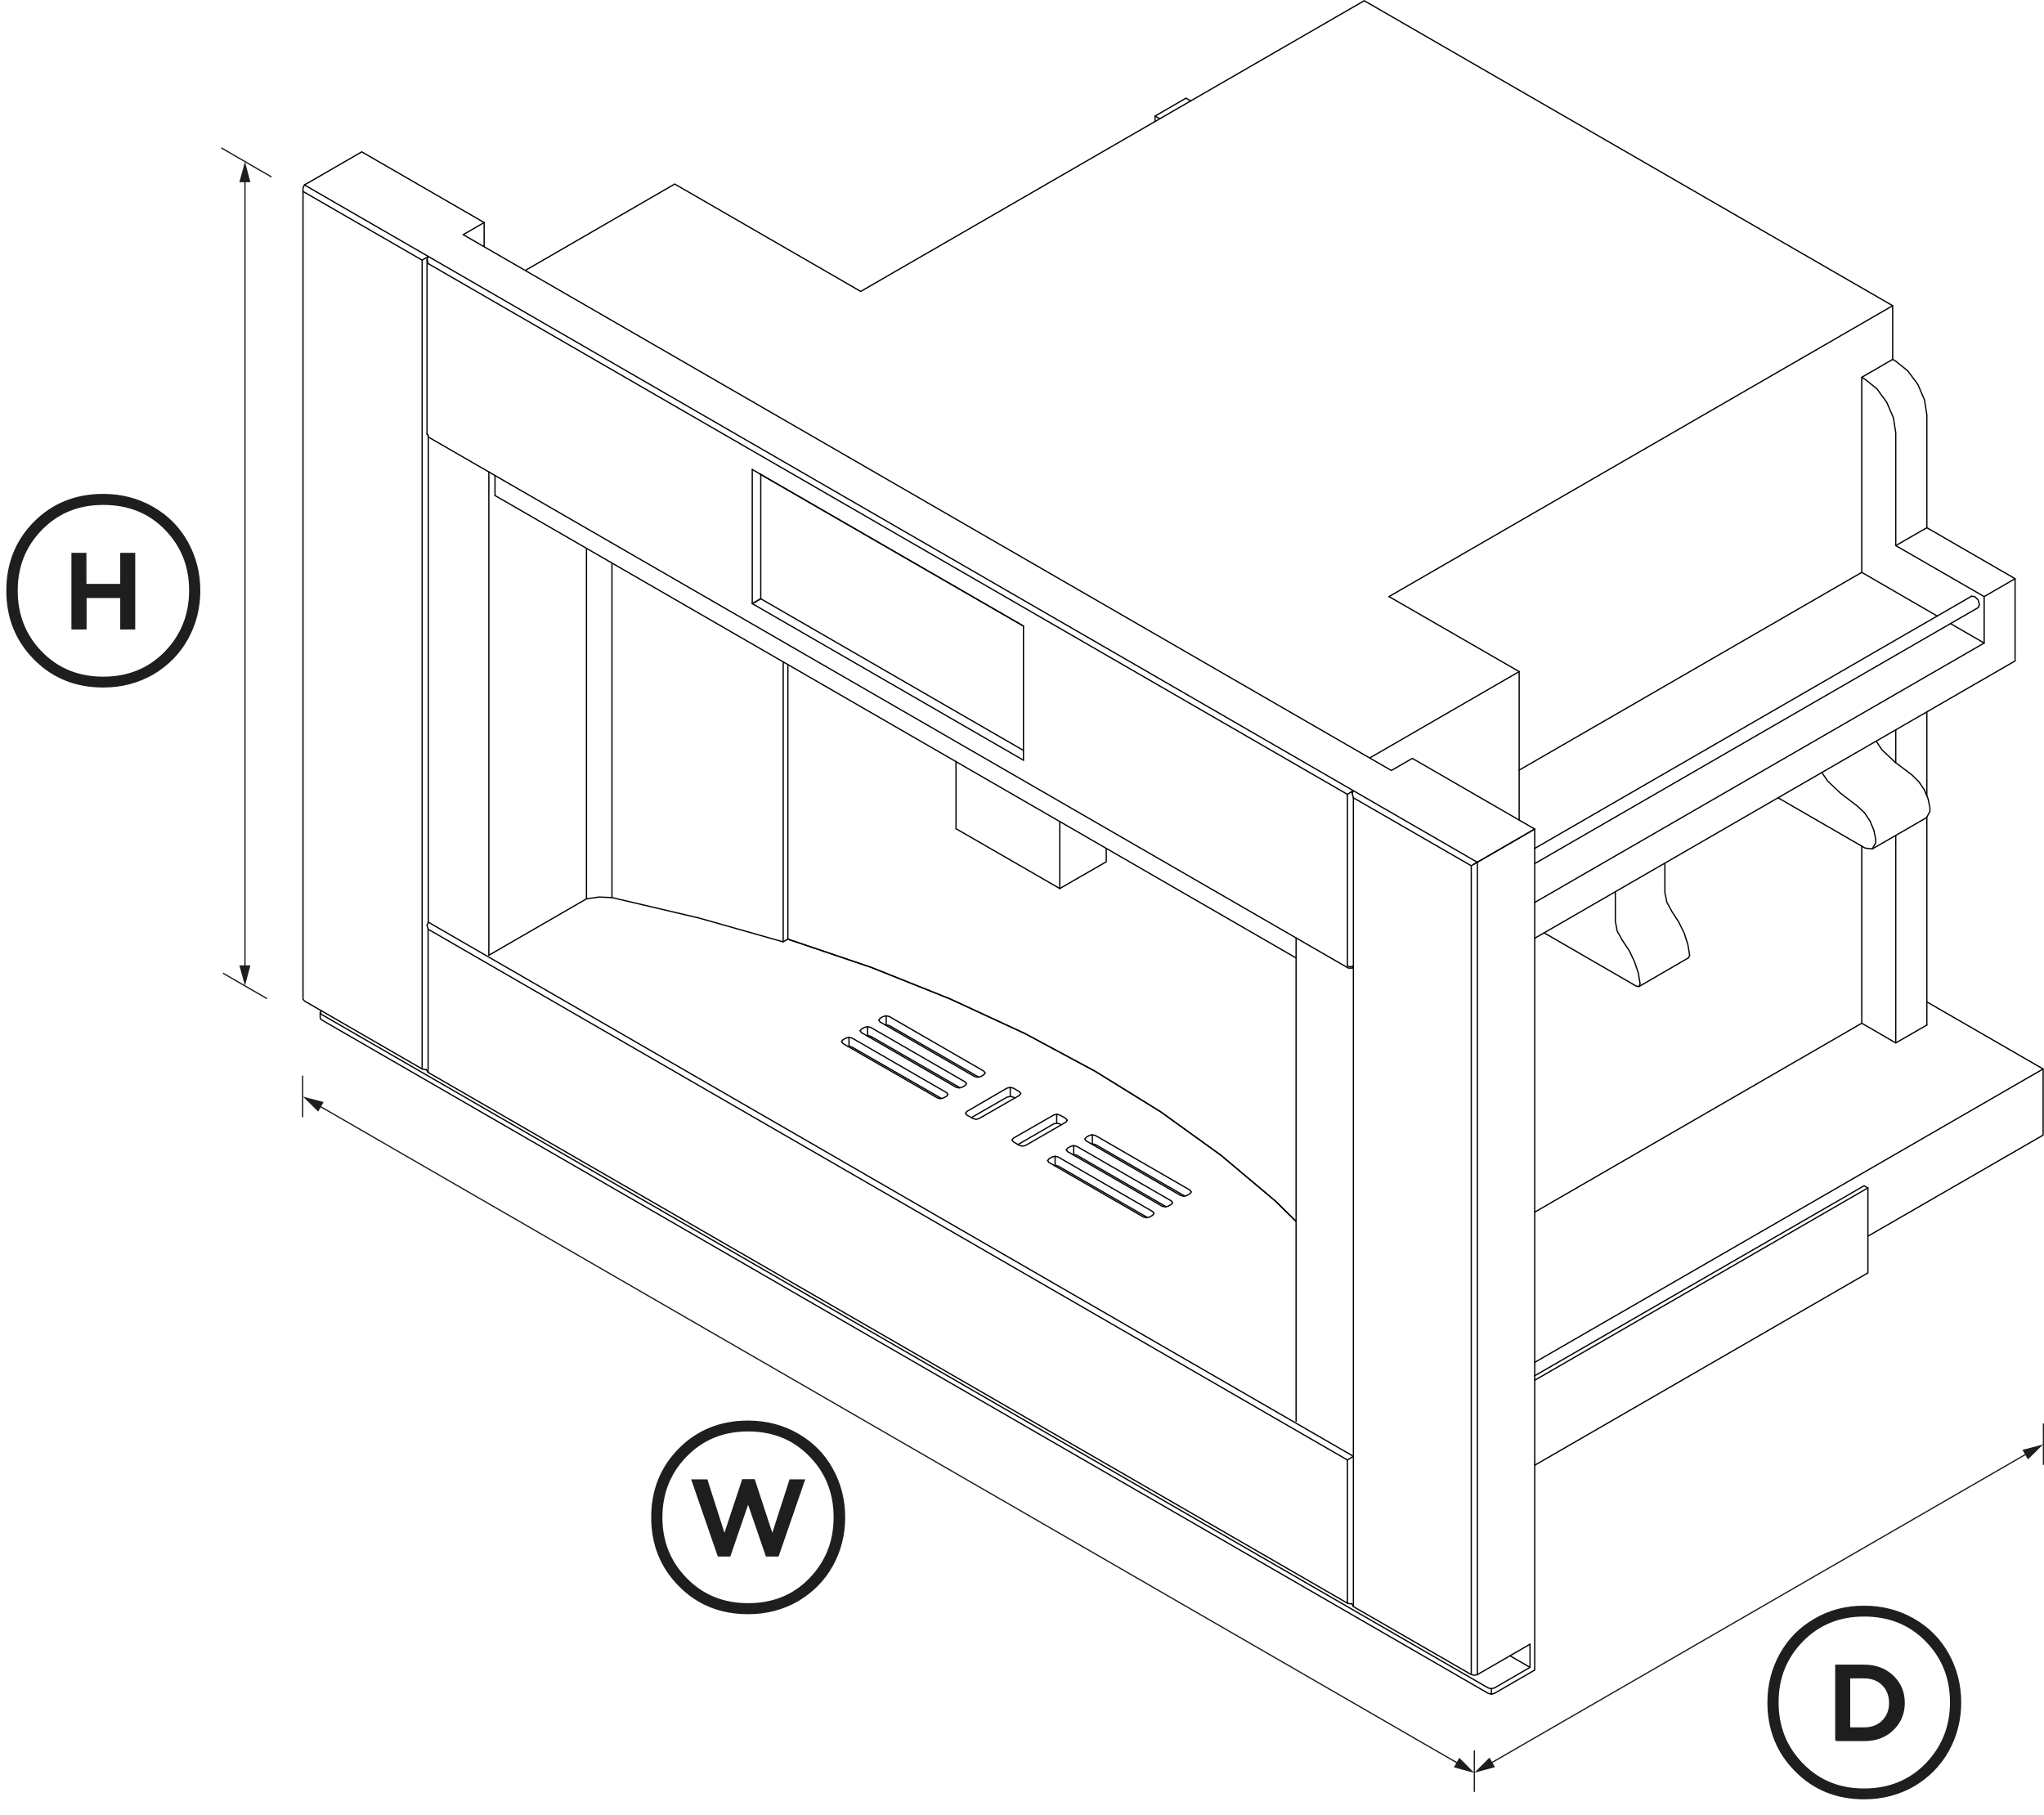 <?xml version="1.0" encoding="utf-8"?>
<!-- Generator: Adobe Illustrator 27.0.0, SVG Export Plug-In . SVG Version: 6.00 Build 0)  -->
<svg version="1.1" id="Layer_1" xmlns="http://www.w3.org/2000/svg" xmlns:xlink="http://www.w3.org/1999/xlink" x="0px" y="0px"
	 viewBox="0 0 1130.6 1003.8" style="enable-background:new 0 0 1130.6 1003.8;" xml:space="preserve">
<style type="text/css">
	.st0{fill:none;stroke:#1E1E1C;stroke-width:0.7;stroke-linecap:round;stroke-miterlimit:10.77;}
	.st1{fill:#1E1E1C;}
	.st2{fill:none;stroke:#1E1E1C;stroke-width:0.7;stroke-miterlimit:10.77;}
	.st3{enable-background:new    ;}
	.st4{fill:none;stroke:#1E1E1C;stroke-miterlimit:10;}
	.st5{fill:none;stroke:#010101;stroke-width:0.7;stroke-linecap:round;stroke-miterlimit:10.77;}
</style>
<line class="st0" x1="135.5" y1="98.7" x2="135.5" y2="536"/>
<polygon class="st1" points="132.4,100.8 135.5,89.4 138.5,100.8 "/>
<polygon class="st1" points="132.4,534 135.5,545.3 138.5,534 "/>
<line class="st2" x1="122.4" y1="81.8" x2="150.2" y2="97.9"/>
<line class="st2" x1="123.3" y1="538.3" x2="147.7" y2="552.4"/>
<g class="st3">
	<path class="st1" d="M57.1,273.7c10.1,0,19.2,2.4,27.4,7.1c8.2,4.7,14.5,11.1,19,19.2c4.5,8.1,6.8,17,6.8,26.7
		c0,9.7-2.3,18.6-6.8,26.7c-4.5,8.1-10.9,14.5-19,19.3c-8.2,4.7-17.3,7.1-27.4,7.1c-15.2,0-27.9-5.1-38-15.4
		C9,354.2,4,341.6,4,326.7s5-27.5,15.1-37.7C29.2,278.8,41.9,273.7,57.1,273.7z M57.1,374.8c13.9,0,25.3-4.7,34.4-14
		c9-9.3,13.6-20.7,13.6-34.2c0-13.4-4.5-24.7-13.6-34S71,278.8,57.1,278.8c-13.7,0-25.1,4.6-34.2,13.9c-9.1,9.3-13.6,20.6-13.6,34
		c0,13.5,4.5,24.9,13.6,34.2C32,370.2,43.4,374.8,57.1,374.8z M40,347.7v-41.4h7.3v17.2h19.7v-17.2h7.3v41.4h-7.3v-17.4H47.4v17.4
		H40z"/>
</g>
<g class="st3">
	<path class="st4" d="M57.1,273.7c10.1,0,19.2,2.4,27.4,7.1c8.2,4.7,14.5,11.1,19,19.2c4.5,8.1,6.8,17,6.8,26.7
		c0,9.7-2.3,18.6-6.8,26.7c-4.5,8.1-10.9,14.5-19,19.3c-8.2,4.7-17.3,7.1-27.4,7.1c-15.2,0-27.9-5.1-38-15.4
		C9,354.2,4,341.6,4,326.7s5-27.5,15.1-37.7C29.2,278.8,41.9,273.7,57.1,273.7z M57.1,374.8c13.9,0,25.3-4.7,34.4-14
		c9-9.3,13.6-20.7,13.6-34.2c0-13.4-4.5-24.7-13.6-34S71,278.8,57.1,278.8c-13.7,0-25.1,4.6-34.2,13.9c-9.1,9.3-13.6,20.6-13.6,34
		c0,13.5,4.5,24.9,13.6,34.2C32,370.2,43.4,374.8,57.1,374.8z M40,347.7v-41.4h7.3v17.2h19.7v-17.2h7.3v41.4h-7.3v-17.4H47.4v17.4
		H40z"/>
</g>
<g id="ID_1003">
	<g id="ID_1004">
		<g id="ID_1005">
			<line class="st5" x1="1048.6" y1="403.7" x2="1048.6" y2="421.9"/>
			<polyline class="st5" points="1035.6,469.6 1037.5,466.2 1037.5,464.2 1036.5,459.3 1034.4,454.2 1031.3,449.6 1027.5,446 
				1018.2,438.9 1011,432.1 1007.7,427.3 			"/>
			<polyline class="st5" points="893.5,493.3 893.5,509.6 894.5,515 897.4,520.2 901.2,525.9 904.1,532 906.2,538.2 907.2,544.3 
				906.6,545.7 			"/>
			<line class="st5" x1="1029.8" y1="468" x2="1029.8" y2="566"/>
			<line class="st5" x1="1048.6" y1="462.1" x2="1048.6" y2="576.9"/>
			<polyline class="st5" points="1065.8,567 1048.6,576.9 1029.8,566 848.9,670.5 			"/>
			<line class="st5" x1="1130.1" y1="591.3" x2="848.9" y2="753.6"/>
			<line class="st5" x1="1033.2" y1="657.1" x2="848.9" y2="763.5"/>
			<line class="st5" x1="1078.8" y1="344.9" x2="1097.5" y2="355.7"/>
			<polyline class="st5" points="1090.5,329.8 1092.3,330 1094.2,331.9 1094.9,334.4 1094.2,336.1 			"/>
			<polyline class="st5" points="848.9,499.2 1097.5,355.7 1097.5,330 			"/>
			<line class="st5" x1="1065.8" y1="291.9" x2="1048.6" y2="301.8"/>
			<polyline class="st5" points="1114.6,320.1 1097.5,330 1048.6,301.8 1048.6,239.4 1047.3,231.1 1043.6,222.5 1038.1,215 
				1031.5,209.7 1029.8,208.7 			"/>
			<polyline class="st5" points="1046.9,198.8 1029.8,208.7 1029.8,316.6 			"/>
			<polyline class="st5" points="1071.6,340.8 1029.8,316.6 840.3,426 			"/>
			<line class="st5" x1="824.9" y1="937.1" x2="824.9" y2="934.1"/>
			<line class="st5" x1="848.9" y1="458.6" x2="815.5" y2="477.9"/>
			<line class="st5" x1="848.9" y1="458.6" x2="815.5" y2="477.9"/>
			<line class="st5" x1="1046.9" y1="169.1" x2="768.3" y2="330"/>
			<line class="st5" x1="840.3" y1="371.5" x2="758.1" y2="419"/>
			<line class="st5" x1="641.5" y1="65.7" x2="638.9" y2="64.2"/>
			<polyline class="st5" points="655.3,661.6 605.9,633.1 604.2,632.7 603.7,632.8 			"/>
			<line class="st5" x1="604.2" y1="632.7" x2="604.2" y2="627.7"/>
			<polyline class="st5" points="658.9,659.3 658.2,658.3 605.9,628.1 604.2,627.7 602.5,628.1 600.8,629.1 600.1,630.1 			"/>
			<polyline class="st5" points="645,667.5 595.6,639 593.9,638.6 593.4,638.7 			"/>
			<line class="st5" x1="593.9" y1="638.6" x2="593.9" y2="633.7"/>
			<polyline class="st5" points="648.6,665.3 647.9,664.3 595.6,634.1 593.9,633.7 592.2,634.1 590.5,635.1 589.8,636.1 			"/>
			<line class="st5" x1="586.2" y1="454.5" x2="586.2" y2="491.5"/>
			<polyline class="st5" points="634.7,673.5 585.3,645 583.6,644.6 583.1,644.7 			"/>
			<line class="st5" x1="583.6" y1="644.6" x2="583.6" y2="639.6"/>
			<polyline class="st5" points="638.3,671.2 637.6,670.2 585.3,640 583.6,639.6 581.9,640 580.2,641 579.5,642 			"/>
			<line class="st5" x1="584.5" y1="616.3" x2="584.5" y2="621.3"/>
			<polyline class="st5" points="587.1,622.2 586.2,621.7 584.5,621.3 582.8,621.7 563.1,633.1 			"/>
			<polyline class="st5" points="590.3,619.7 589.6,618.7 586.2,616.8 584.5,616.3 582.8,616.8 560.5,629.6 559.8,630.6 			"/>
			<line class="st5" x1="558.8" y1="601.5" x2="558.8" y2="606.5"/>
			<polyline class="st5" points="561.3,607.3 560.5,606.9 558.8,606.5 557,606.9 537.3,618.2 			"/>
			<polyline class="st5" points="564.6,604.9 563.9,603.9 560.5,601.9 558.8,601.5 557,601.9 534.8,614.8 534.1,615.8 			"/>
			<polyline class="st5" points="541.3,595.8 491.9,567.3 490.2,566.9 489.7,567 			"/>
			<line class="st5" x1="490.2" y1="566.9" x2="490.2" y2="561.9"/>
			<polyline class="st5" points="544.9,593.5 544.2,592.5 491.9,562.3 490.2,561.9 488.5,562.3 486.8,563.3 486.1,564.3 			"/>
			<polyline class="st5" points="531,601.7 481.6,573.2 479.9,572.8 479.4,572.9 			"/>
			<line class="st5" x1="479.9" y1="572.8" x2="479.9" y2="567.9"/>
			<polyline class="st5" points="534.6,599.4 533.9,598.5 481.6,568.3 479.9,567.9 478.2,568.3 476.5,569.2 475.8,570.2 			"/>
			<polyline class="st5" points="520.7,607.6 471.3,579.2 469.6,578.7 469.1,578.9 			"/>
			<line class="st5" x1="469.6" y1="578.7" x2="469.6" y2="573.8"/>
			<polyline class="st5" points="524.3,605.4 523.6,604.4 471.3,574.2 469.6,573.8 467.9,574.2 466.2,575.2 465.5,576.2 			"/>
			<line class="st5" x1="566.1" y1="346.3" x2="420.3" y2="262.2"/>
			<polyline class="st5" points="416.1,259.7 416.1,333.9 566.1,420.5 			"/>
			<polyline class="st5" points="566.1,415.1 420.8,331.2 416.1,333.9 			"/>
			<polyline class="st5" points="420.8,262.4 420.8,331.2 416.1,333.9 			"/>
			<line class="st5" x1="338.5" y1="311.4" x2="338.5" y2="496.5"/>
			<line class="st5" x1="324.4" y1="303.3" x2="324.4" y2="497.2"/>
			<line class="st5" x1="267.8" y1="136" x2="267.4" y2="136.2"/>
			<line class="st5" x1="267.8" y1="123.1" x2="256.2" y2="129.8"/>
			<line class="st5" x1="236.2" y1="239.9" x2="236.8" y2="240.9"/>
			<polyline class="st5" points="236.3,240.3 236.8,240.9 236.9,241.6 236.9,510.1 			"/>
			<line class="st5" x1="273.8" y1="274.1" x2="273.8" y2="263"/>
			<line class="st5" x1="270.4" y1="261" x2="270.4" y2="528.4"/>
			<line class="st5" x1="433.2" y1="521" x2="433.2" y2="366.1"/>
			<polyline class="st5" points="435.8,367.6 435.8,519.5 481.6,535 525.4,552.5 566.9,571.7 605.8,592.6 642,615 675.3,639 
				705.4,664.3 716.9,675.6 			"/>
			<polyline class="st5" points="270.4,528.4 324.4,497.2 331.3,496.2 338.5,496.5 386.6,507.8 433.2,521 435.8,519.5 481.6,535 
				525.4,552.5 566.9,571.7 605.8,592.6 642,615 675.3,639 705.4,664.3 716.9,675.6 			"/>
			<path class="st5" d="M236.9,510.1"/>
			<line class="st5" x1="748.6" y1="437.4" x2="746.9" y2="438.4"/>
			<polyline class="st5" points="236.9,142 235.2,142.9 233.5,143.9 			"/>
			<line class="st5" x1="835.2" y1="915.9" x2="846.3" y2="922.3"/>
			<polyline class="st5" points="846.3,909.5 846.3,922.3 826.6,933.7 824.9,934.1 823.2,933.7 177.8,561.1 177.1,560.1 			"/>
			<line class="st5" x1="236.9" y1="510.1" x2="748" y2="805.2"/>
			<line class="st5" x1="745.3" y1="439.4" x2="236.8" y2="145.8"/>
			<polyline class="st5" points="748.6,437.4 746.9,438.4 745.3,439.4 745.3,534.4 747,534.8 748.5,534.4 			"/>
			<line class="st5" x1="748.2" y1="535.4" x2="748.5" y2="534.6"/>
			<line class="st5" x1="236.2" y1="143.5" x2="236.8" y2="145.8"/>
			<polyline class="st5" points="167.6,105.9 233.5,143.9 233.5,591.3 			"/>
			<polyline class="st5" points="236.2,511.7 236.8,514 236.8,593.2 			"/>
			<line class="st5" x1="745.3" y1="807.6" x2="236.8" y2="514"/>
			<polyline class="st5" points="748.5,805.6 745.3,807.6 745.3,886.8 			"/>
			<polyline class="st5" points="747.9,438.9 748.6,441.3 748.6,888.7 			"/>
			<line class="st5" x1="813.8" y1="478.9" x2="748.6" y2="441.3"/>
			<polyline class="st5" points="815.5,477.9 813.8,478.9 813.8,926.3 			"/>
			<polyline class="st5" points="168.4,102.3 817.2,477 817.2,926.3 			"/>
			<polyline class="st5" points="848.9,519 1114.6,365.6 1114.6,320.1 1065.8,291.9 1065.8,229.5 1064.5,221.2 1060.8,212.6 
				1055.2,205.1 1048.6,199.8 1046.9,198.8 1046.9,169.1 754.6,0.4 476.1,161.2 373.2,101.8 290.9,149.4 			"/>
			<polyline class="st5" points="854.1,516 905.1,545.5 906.6,545.7 934,529.8 934.6,528.4 933.6,522.4 931.6,516.2 928.6,510.1 
				924.9,504.4 922,499.1 920.9,493.8 920.9,477.5 			"/>
			<polyline class="st5" points="256.2,129.8 769.6,426.2 781.2,419.5 848.9,458.6 848.9,923.8 826.6,936.7 824.9,937.1 
				823.2,936.7 177.8,564.1 177.1,563.1 177.1,560.1 177.8,559.1 			"/>
			<path class="st5" d="M770,426"/>
			<path class="st5" d="M758.1,419"/>
			<path class="st5" d="M236.5,552"/>
			<line class="st5" x1="236.9" y1="510.1" x2="236.2" y2="511.7"/>
			<polyline class="st5" points="236.3,240.3 236.2,239.9 236.2,143.5 236.9,141.9 			"/>
			<polyline class="st5" points="748.5,535.3 748.2,535.4 748.1,535.5 745.8,535.5 237.2,241.9 			"/>
			<line class="st5" x1="716.9" y1="529.9" x2="273.8" y2="274.1"/>
			<polyline class="st5" points="566.1,420.5 566.1,346.3 416.1,259.7 			"/>
			<polyline class="st5" points="524.3,605.4 523.6,606.4 521.9,607.3 520.2,607.8 518.5,607.3 466.2,577.2 465.5,576.2 			"/>
			<polyline class="st5" points="534.6,599.4 533.9,600.4 532.2,601.4 530.5,601.8 528.8,601.4 476.5,571.2 475.8,570.2 			"/>
			<polyline class="st5" points="544.9,593.5 544.2,594.5 542.5,595.5 540.8,595.9 539.1,595.5 486.8,565.3 486.1,564.3 			"/>
			<polyline class="st5" points="528.8,421.3 528.8,458.4 586.2,491.5 611.9,476.7 611.9,469.3 			"/>
			<polyline class="st5" points="564.6,604.9 563.9,605.9 541.6,618.7 539.9,619.2 538.2,618.7 534.8,616.8 534.1,615.8 			"/>
			<polyline class="st5" points="590.3,619.7 589.6,620.7 567.3,633.6 565.6,634 563.9,633.6 560.5,631.6 559.8,630.6 			"/>
			<polyline class="st5" points="638.3,671.2 637.6,672.2 635.9,673.2 634.2,673.6 632.5,673.2 580.2,643 579.5,642 			"/>
			<polyline class="st5" points="648.6,665.3 647.9,666.2 646.2,667.2 644.5,667.6 642.8,667.2 590.5,637 589.8,636.1 			"/>
			<polyline class="st5" points="658.9,659.3 658.2,660.3 656.5,661.3 654.8,661.7 653.1,661.3 600.8,631.1 600.1,630.1 			"/>
			<polyline class="st5" points="658.6,55.8 656,54.3 638.9,64.2 638.9,67.2 			"/>
			<line class="st5" x1="716.9" y1="518.9" x2="716.9" y2="786.2"/>
			<path class="st5" d="M748.5,520"/>
			<line class="st5" x1="748.6" y1="437.4" x2="747.9" y2="438.9"/>
			<polyline class="st5" points="267.8,136 267.8,123.1 200.1,84 168.4,102.3 167.6,103.9 167.6,552.7 168.4,553.7 233.5,591.3 
				235.1,591.7 235.7,591.5 236.8,593.2 745.3,886.8 746.9,887.2 747.7,887 748.6,888.7 813.8,926.3 815.5,926.7 817.2,926.3 
				846.3,909.5 			"/>
			<path class="st5" d="M236.8,514"/>
			<path class="st5" d="M748.6,441.3"/>
			<polyline class="st5" points="840.3,453.7 840.3,371.5 768.3,330 			"/>
			<polyline class="st5" points="848.9,761 1031.1,655.9 1033.2,657.1 1033.2,704.1 848.9,810.5 			"/>
			<line class="st5" x1="1090.5" y1="329.8" x2="848.9" y2="469.3"/>
			<line class="st5" x1="1094.2" y1="336.1" x2="848.9" y2="477.7"/>
			<polyline class="st5" points="1037.8,410 1041,414.8 1048.2,421.6 1057.5,428.6 1061.3,432.3 1064.4,436.9 1066.5,441.9 
				1067.5,446.9 1067.5,448.9 1065.6,452.3 1035.6,469.6 1031.6,469.1 983.5,441.3 			"/>
			<polyline class="st5" points="1065.8,554.2 1130.1,591.3 1130.1,627.9 1033.2,683.8 			"/>
			<line class="st5" x1="1065.8" y1="452" x2="1065.8" y2="567"/>
			<line class="st5" x1="1065.8" y1="393.8" x2="1065.8" y2="440.1"/>
		</g>
	</g>
</g>
<line class="st0" x1="807.5" y1="976" x2="175.7" y2="611.2"/>
<polygon class="st1" points="807.2,972.3 815.5,980.7 804.2,977.6 "/>
<polygon class="st1" points="179,609.6 167.6,606.6 176,614.9 "/>
<line class="st2" x1="815.5" y1="968.2" x2="815.5" y2="991.2"/>
<line class="st2" x1="1130.3" y1="787.4" x2="1130.3" y2="810.3"/>
<line class="st2" x1="167.4" y1="595" x2="167.4" y2="618"/>
<line class="st0" x1="823.6" y1="975.9" x2="1122" y2="803.6"/>
<polygon class="st1" points="826.9,977.5 815.5,980.6 823.9,972.2 "/>
<polygon class="st1" points="1121.7,807.3 1130.1,799 1118.7,802 "/>
<g class="st3">
	<path class="st1" d="M413.8,786.3c10.1,0,19.2,2.4,27.4,7.1c8.2,4.7,14.5,11.1,19,19.2c4.5,8.1,6.8,17,6.8,26.7
		c0,9.7-2.3,18.6-6.8,26.7c-4.5,8.1-10.9,14.5-19,19.3c-8.2,4.7-17.3,7.1-27.4,7.1c-15.2,0-27.9-5.1-38-15.4
		c-10.1-10.2-15.1-22.8-15.1-37.7s5-27.5,15.1-37.7C385.9,791.4,398.6,786.3,413.8,786.3z M379.5,873.3c9.1,9.3,20.5,14,34.3,14
		c13.8,0,25.2-4.6,34.2-13.9c9-9.3,13.6-20.6,13.6-34.1c0-13.5-4.5-24.9-13.6-34.1c-9-9.3-20.5-13.9-34.2-13.9
		c-13.8,0-25.2,4.7-34.3,14c-9.1,9.3-13.6,20.7-13.6,34.1C365.9,852.7,370.4,864,379.5,873.3z M397.4,860.5L383,818.8h7.9l9.8,30.7
		l10.2-30.8h6.2l10.1,30.8l9.9-30.7h7.6l-14.4,41.7H424l-10.2-29.7l-10.2,29.7H397.4z"/>
</g>
<g class="st3">
	<path class="st4" d="M413.8,786.3c10.1,0,19.2,2.4,27.4,7.1c8.2,4.7,14.5,11.1,19,19.2c4.5,8.1,6.8,17,6.8,26.7
		c0,9.7-2.3,18.6-6.8,26.7c-4.5,8.1-10.9,14.5-19,19.3c-8.2,4.7-17.3,7.1-27.4,7.1c-15.2,0-27.9-5.1-38-15.4
		c-10.1-10.2-15.1-22.8-15.1-37.7s5-27.5,15.1-37.7C385.9,791.4,398.6,786.3,413.8,786.3z M379.5,873.3c9.1,9.3,20.5,14,34.3,14
		c13.8,0,25.2-4.6,34.2-13.9c9-9.3,13.6-20.6,13.6-34.1c0-13.5-4.5-24.9-13.6-34.1c-9-9.3-20.5-13.9-34.2-13.9
		c-13.8,0-25.2,4.7-34.3,14c-9.1,9.3-13.6,20.7-13.6,34.1C365.9,852.7,370.4,864,379.5,873.3z M397.4,860.5L383,818.8h7.9l9.8,30.7
		l10.2-30.8h6.2l10.1,30.8l9.9-30.7h7.6l-14.4,41.7H424l-10.2-29.7l-10.2,29.7H397.4z"/>
</g>
<g class="st3">
	<path class="st1" d="M1031.1,888.7c10.1,0,19.2,2.4,27.4,7.1c8.2,4.7,14.5,11.1,19,19.2c4.5,8.1,6.8,17,6.8,26.7
		c0,9.7-2.3,18.6-6.8,26.7c-4.5,8.1-10.9,14.5-19,19.3c-8.2,4.7-17.3,7.1-27.4,7.1c-15.1,0-27.8-5.1-37.9-15.4
		c-10.1-10.2-15.1-22.8-15.1-37.7c0-9.7,2.3-18.6,6.8-26.7c4.5-8.1,10.8-14.5,19-19.2C1012,891,1021.1,888.7,1031.1,888.7z
		 M1031.1,989.8c13.9,0,25.3-4.7,34.4-14c9-9.3,13.6-20.7,13.6-34.2c0-13.4-4.5-24.7-13.6-34s-20.5-13.9-34.4-13.9
		c-13.7,0-25.1,4.6-34.2,13.9c-9.1,9.3-13.6,20.6-13.6,34c0,13.5,4.5,24.9,13.6,34.2C1006,985.2,1017.4,989.8,1031.1,989.8z
		 M1015.6,962.7v-41.4h15.5c6.4,0,11.7,2,15.8,5.9c4.1,3.9,6.2,8.8,6.2,14.7v0.1c0,5.9-2.1,10.8-6.2,14.7c-4.1,4-9.4,5.9-15.8,5.9
		H1015.6z M1031,927.9h-8.1V956h8.1c4.3,0,7.8-1.3,10.4-3.9c2.6-2.6,4-5.9,4-10V942c0-4.1-1.3-7.5-4-10.2
		C1038.8,929.2,1035.3,927.9,1031,927.9z"/>
</g>
<g class="st3">
	<path class="st4" d="M1031.1,888.7c10.1,0,19.2,2.4,27.4,7.1c8.2,4.7,14.5,11.1,19,19.2c4.5,8.1,6.8,17,6.8,26.7
		c0,9.7-2.3,18.6-6.8,26.7c-4.5,8.1-10.9,14.5-19,19.3c-8.2,4.7-17.3,7.1-27.4,7.1c-15.1,0-27.8-5.1-37.9-15.4
		c-10.1-10.2-15.1-22.8-15.1-37.7c0-9.7,2.3-18.6,6.8-26.7c4.5-8.1,10.8-14.5,19-19.2C1012,891,1021.1,888.7,1031.1,888.7z
		 M1031.1,989.8c13.9,0,25.3-4.7,34.4-14c9-9.3,13.6-20.7,13.6-34.2c0-13.4-4.5-24.7-13.6-34s-20.5-13.9-34.4-13.9
		c-13.7,0-25.1,4.6-34.2,13.9c-9.1,9.3-13.6,20.6-13.6,34c0,13.5,4.5,24.9,13.6,34.2C1006,985.2,1017.4,989.8,1031.1,989.8z
		 M1015.6,962.7v-41.4h15.5c6.4,0,11.7,2,15.8,5.9c4.1,3.9,6.2,8.8,6.2,14.7v0.1c0,5.9-2.1,10.8-6.2,14.7c-4.1,4-9.4,5.9-15.8,5.9
		H1015.6z M1031,927.9h-8.1V956h8.1c4.3,0,7.8-1.3,10.4-3.9c2.6-2.6,4-5.9,4-10V942c0-4.1-1.3-7.5-4-10.2
		C1038.8,929.2,1035.3,927.9,1031,927.9z"/>
</g>
</svg>

